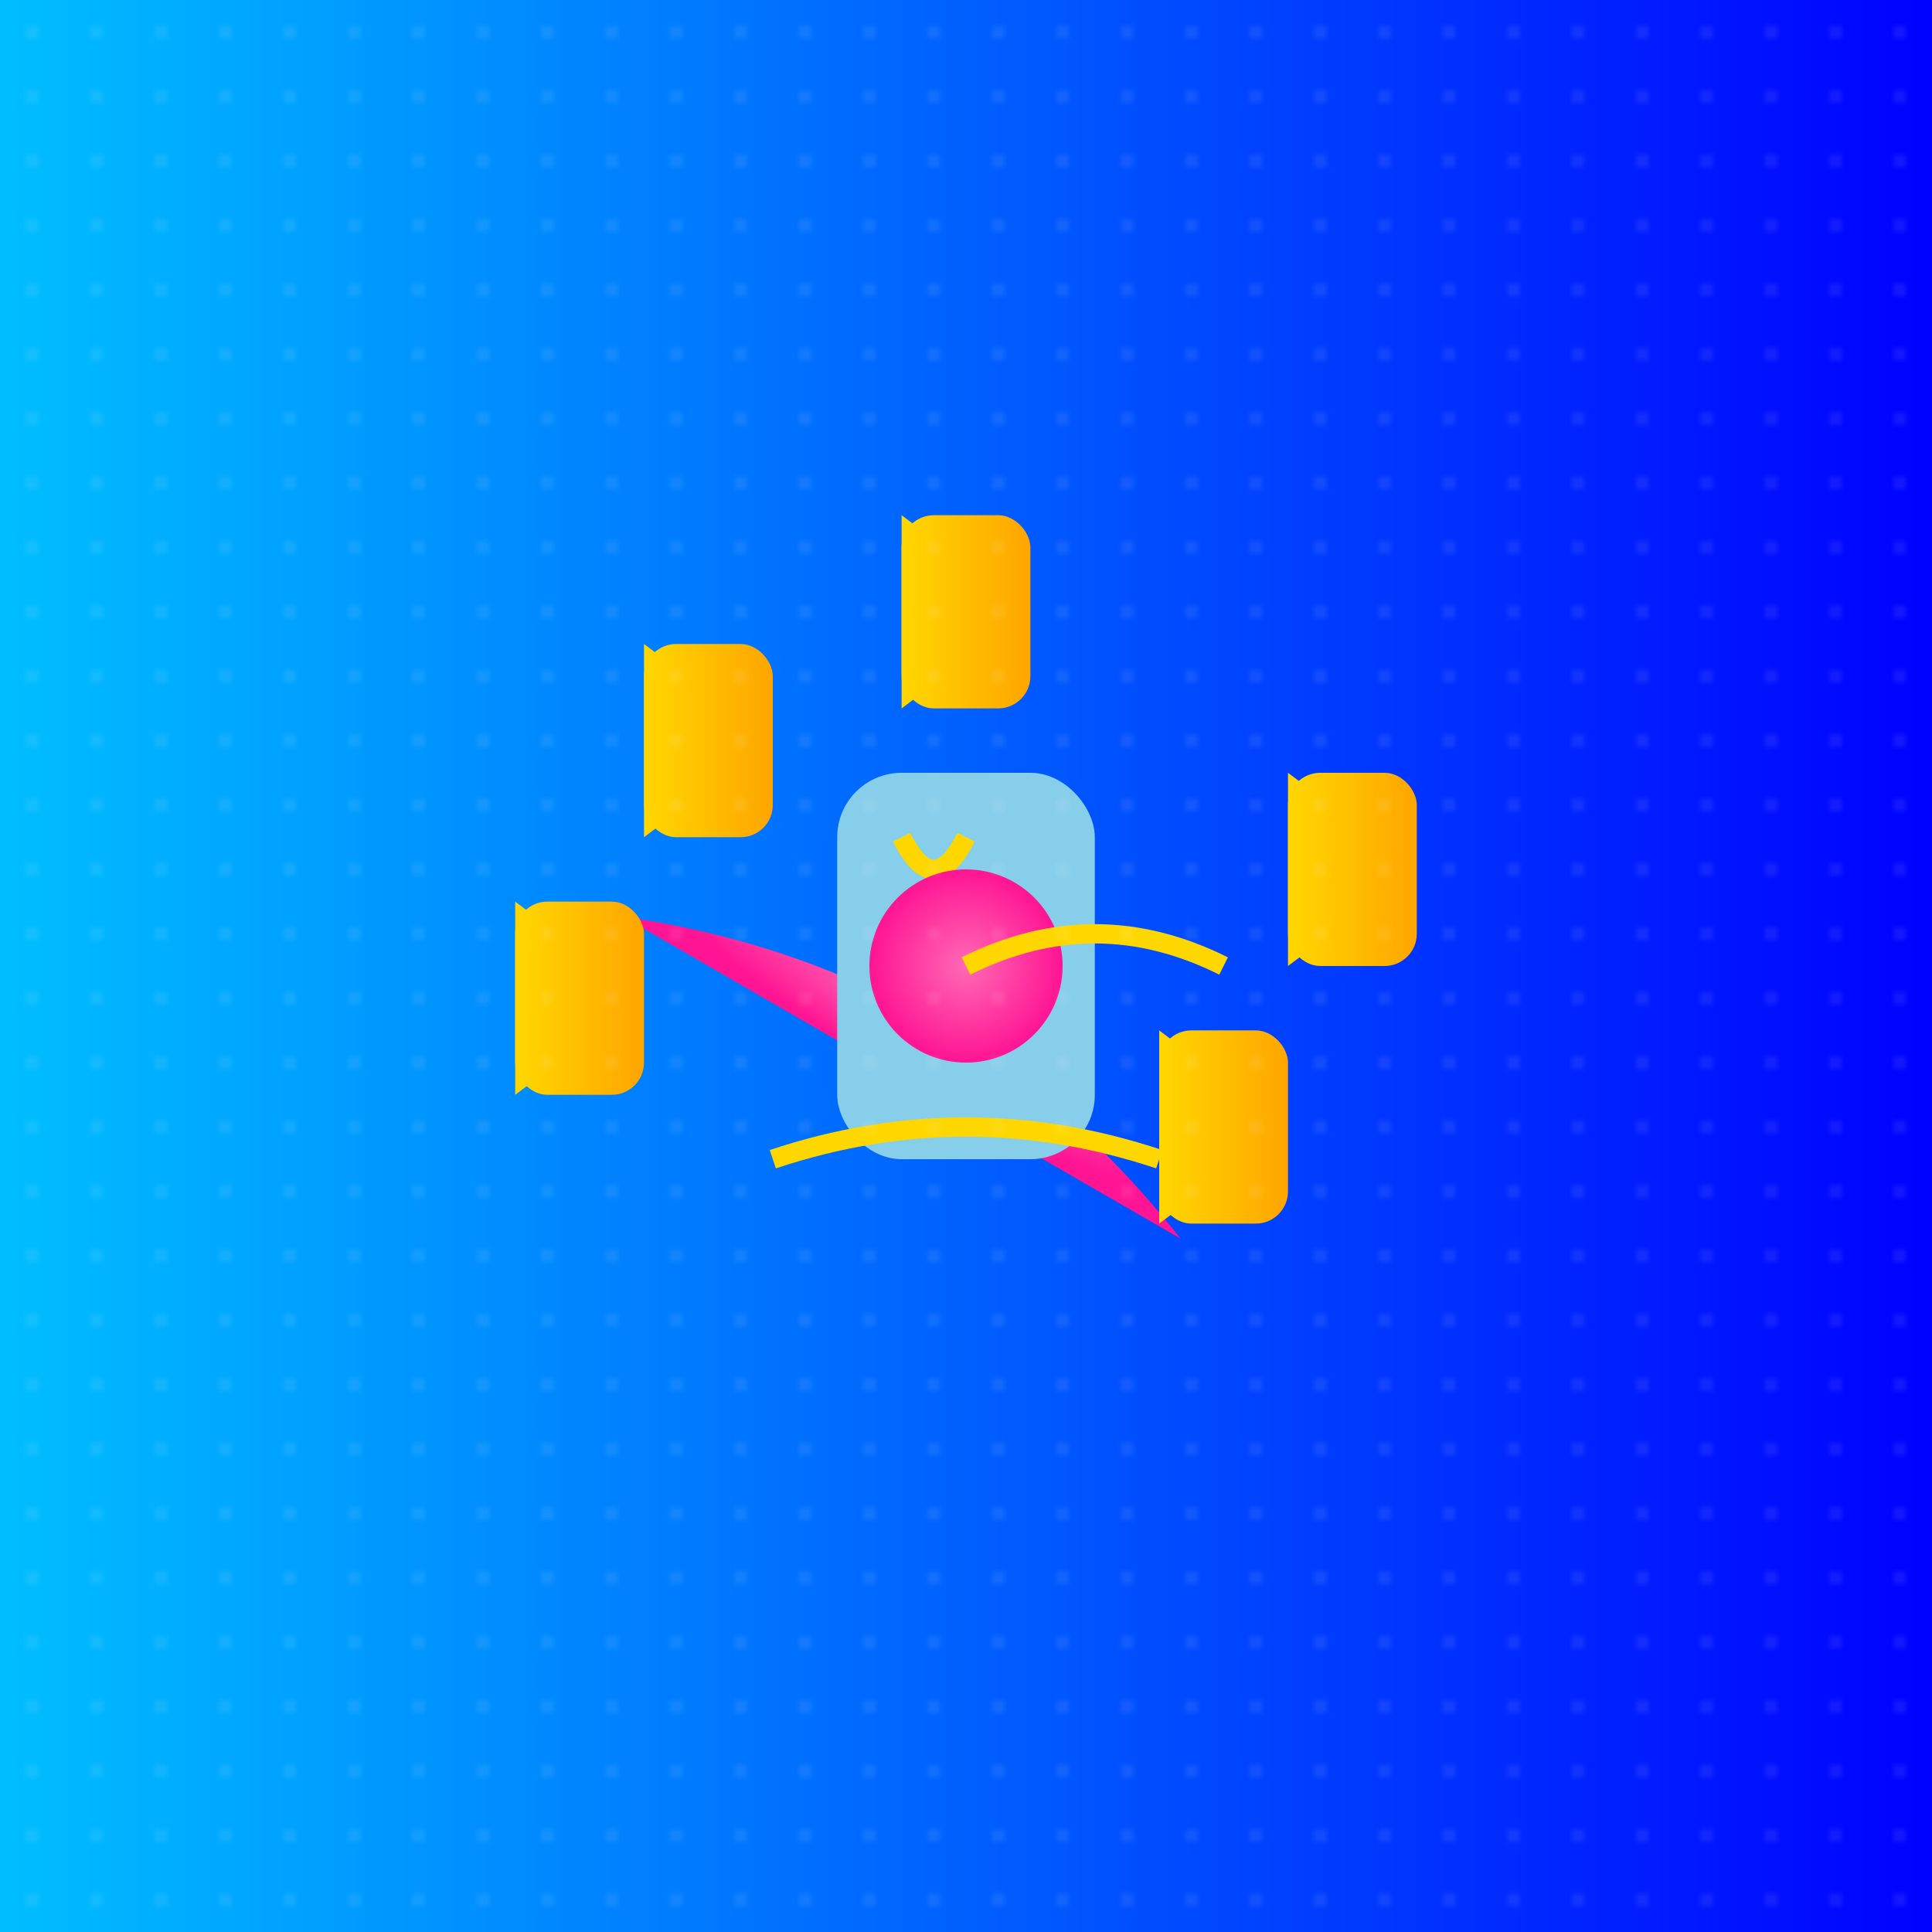 <svg viewBox="0 0 300 300" xmlns="http://www.w3.org/2000/svg">
  <defs>
    <radialGradient id="giraffeGradient">
      <stop offset="0%" stop-color="#FF69B4"/>
      <stop offset="100%" stop-color="#FF1493"/>
    </radialGradient>
    <linearGradient id="spacesuit">
      <stop offset="0%" stop-color="#00BFFF"/>
      <stop offset="100%" stop-color="#0000FF"/>
    </linearGradient>
    <linearGradient id="noteGradient">
      <stop offset="0%" stop-color="#FFD700"/>
      <stop offset="100%" stop-color="#FFA500"/>
    </linearGradient>
    <pattern id="starField" width="10" height="10" patternUnits="userSpaceOnUse">
      <circle cx="5" cy="5" r="1" fill="#FFFFFF"/>
    </pattern>
  </defs>
  <rect width="300" height="300" fill="url(#spacesuit)"/>
  <g transform="translate(150,150)">
    <path d="M-50,20 Q0,0 50,20" fill="url(#giraffeGradient)" transform="rotate(30)"/>
    <rect x="-20" y="-30" width="40" height="60" rx="10" fill="#87CEEB"/>
    <path d="M-10,-20 Q-5,-10 0,-20" stroke="#FFD700" stroke-width="3" fill="none"/>
    <circle cx="0" cy="0" r="15" fill="url(#giraffeGradient)"/>
    <path d="M0,0 Q20,-10 40,0" stroke="#FFD700" stroke-width="3" fill="none"/>
    <path d="M-30,30 Q0,20 30,30" stroke="#FFD700" stroke-width="3" fill="none"/>
  </g>
  <g transform="translate(100,100)">
    <rect width="20" height="30" rx="5" fill="url(#noteGradient)"/>
    <path d="M0,0 L20,15 L0,30" fill="url(#noteGradient)"/>
  </g>
  <g transform="translate(200,120)">
    <rect width="20" height="30" rx="5" fill="url(#noteGradient)"/>
    <path d="M0,0 L20,15 L0,30" fill="url(#noteGradient)"/>
  </g>
  <g transform="translate(140,80)">
    <rect width="20" height="30" rx="5" fill="url(#noteGradient)"/>
    <path d="M0,0 L20,15 L0,30" fill="url(#noteGradient)"/>
  </g>
  <g transform="translate(80,140)">
    <rect width="20" height="30" rx="5" fill="url(#noteGradient)"/>
    <path d="M0,0 L20,15 L0,30" fill="url(#noteGradient)"/>
  </g>
  <g transform="translate(180,160)">
    <rect width="20" height="30" rx="5" fill="url(#noteGradient)"/>
    <path d="M0,0 L20,15 L0,30" fill="url(#noteGradient)"/>
  </g>
  <rect width="300" height="300" fill="url(#starField)" opacity="0.1"/>
</svg>